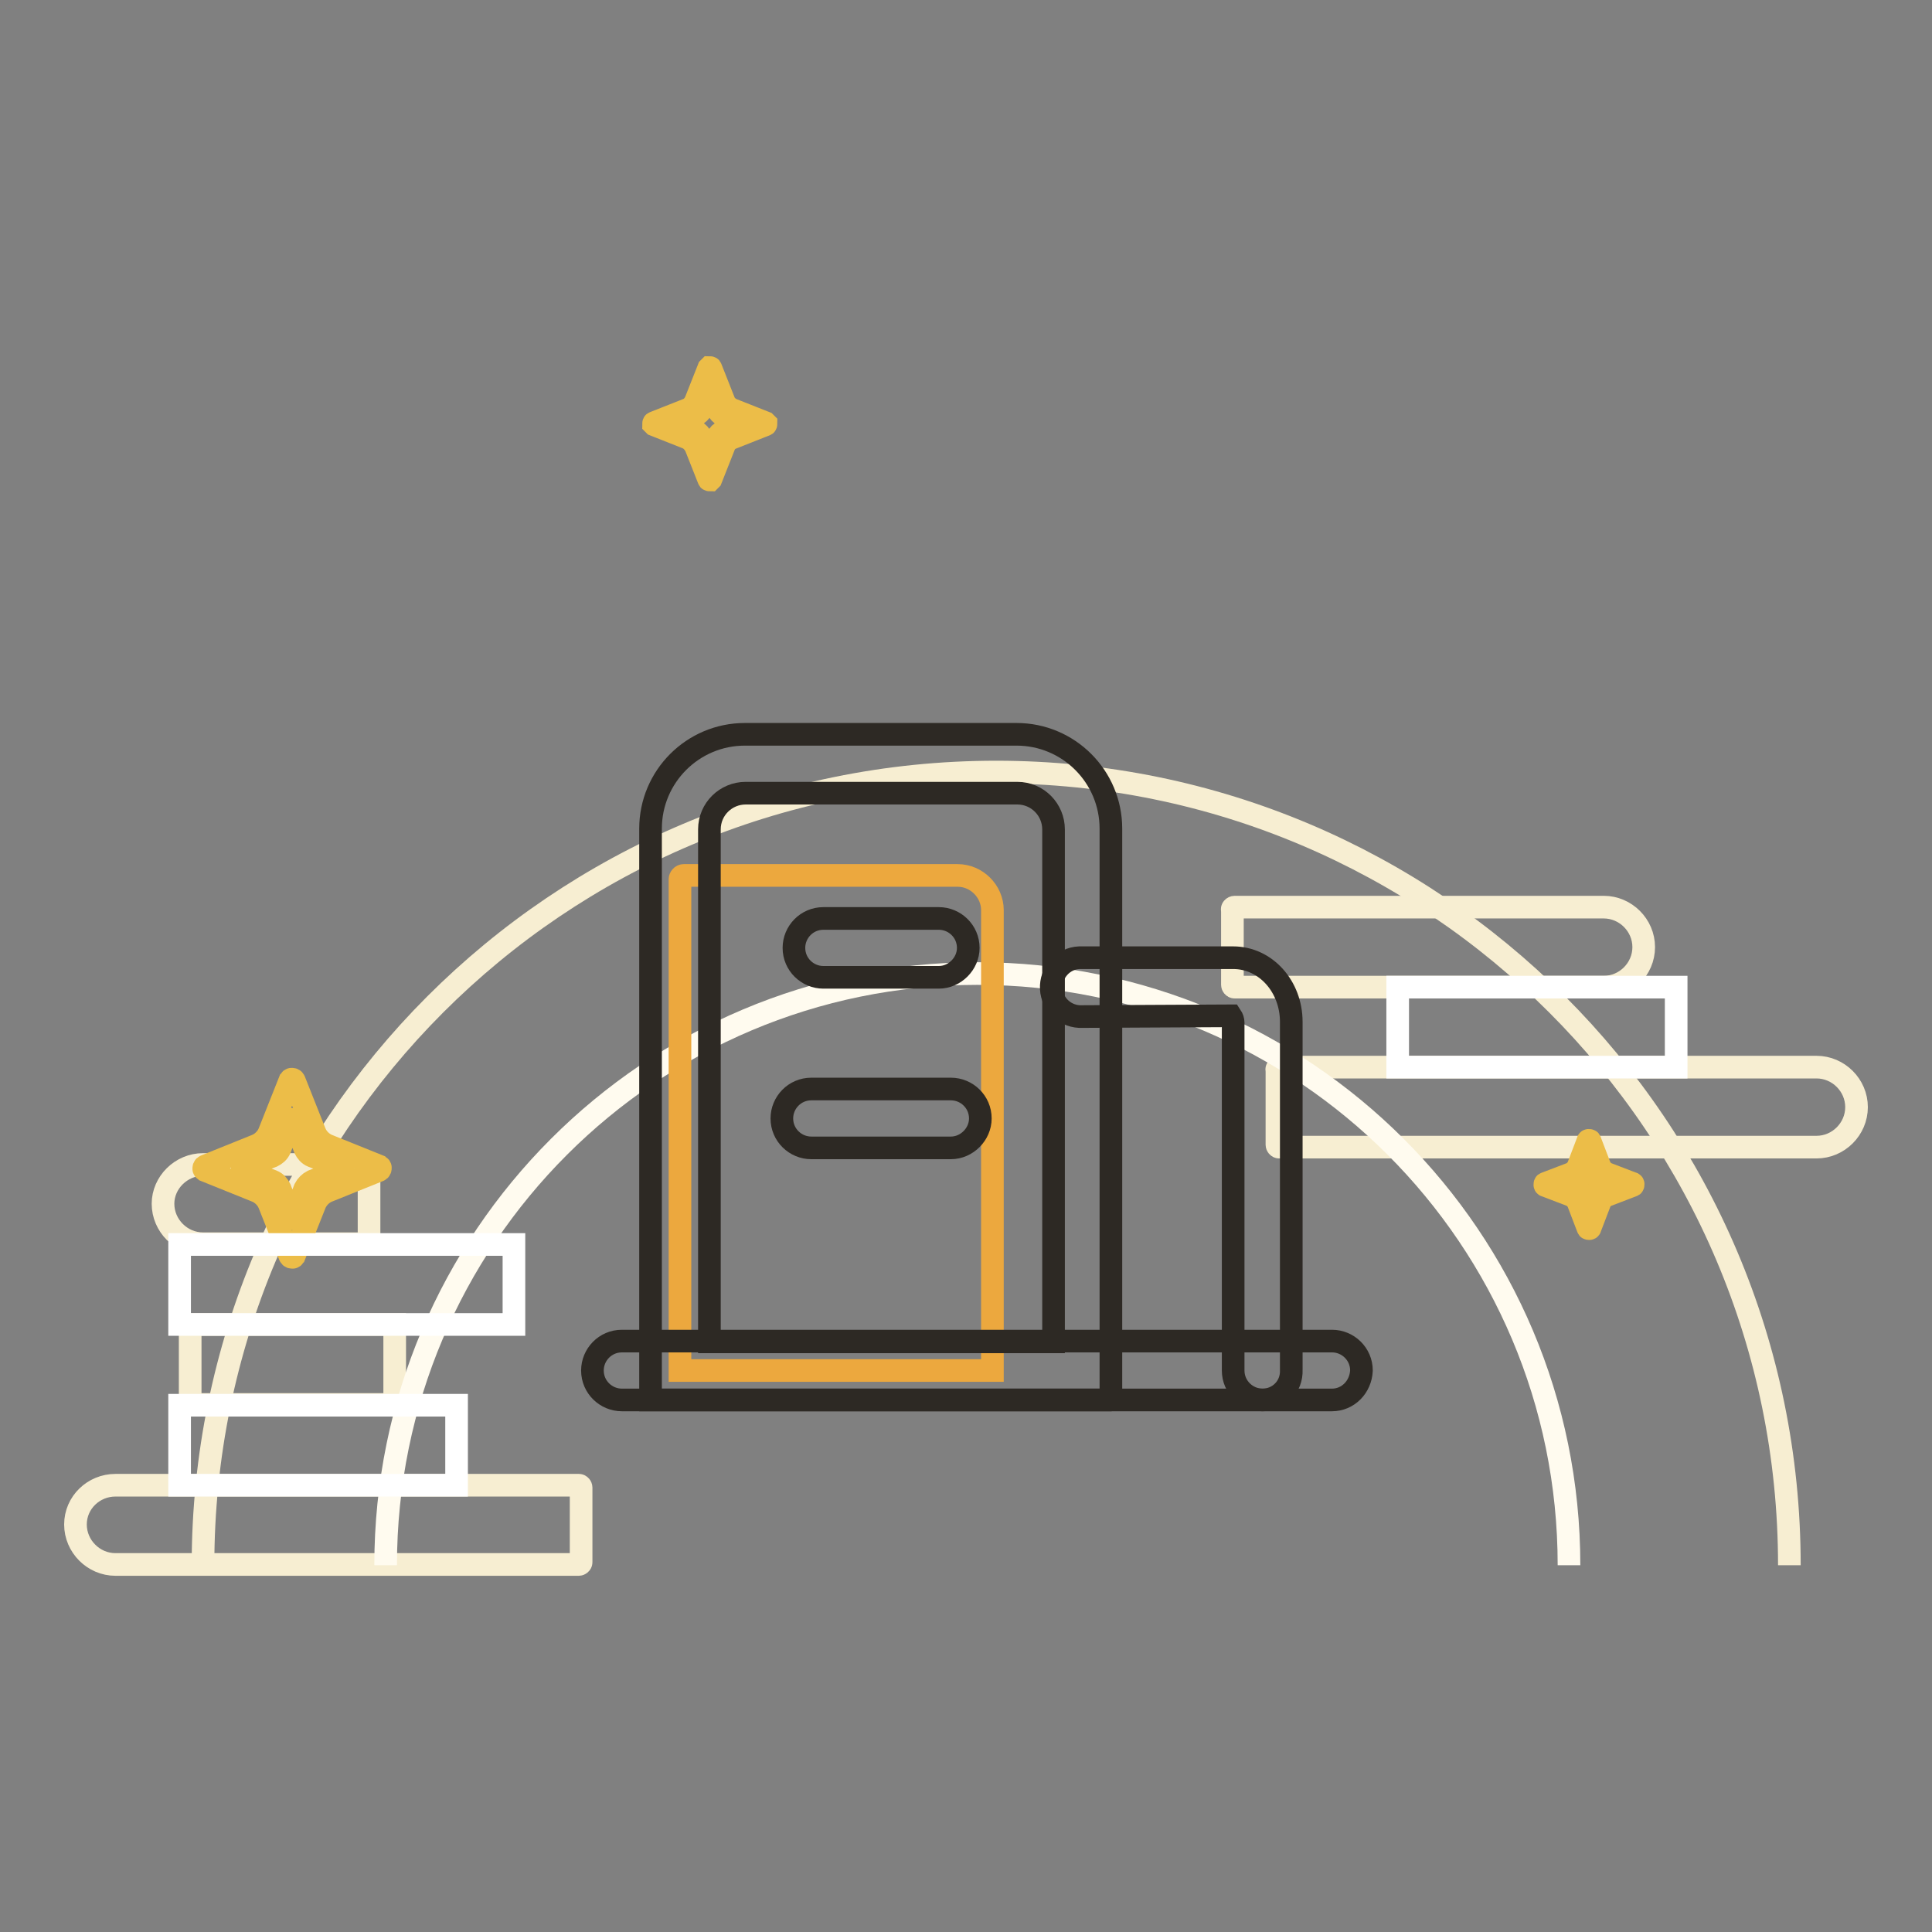 <?xml version="1.0" encoding="utf-8"?>
<!-- Svg Vector Icons : http://www.onlinewebfonts.com/icon -->
<!DOCTYPE svg PUBLIC "-//W3C//DTD SVG 1.1//EN" "http://www.w3.org/Graphics/SVG/1.1/DTD/svg11.dtd">
<svg version="1.1" xmlns="http://www.w3.org/2000/svg" xmlns:xlink="http://www.w3.org/1999/xlink" x="0px" y="0px" viewBox="0 0 256 256" enable-background="new 0 0 256 256" xml:space="preserve">
<rect x="0" y="0" width="256" height="256" fill="#808080" stroke="none"/>
<g> <path stroke-width="3" fill-opacity="0" stroke="#f7eed2"  d="M26.9,207.4c0-58,47-105.1,105.1-105.1c58,0,105.1,47,105.1,105.1"/> <path stroke-width="3" fill-opacity="0" stroke="#f7eed2"  d="M163.6,120.2h48.9c2.9,0,5.3,2.4,5.3,5.3c0,2.9-2.4,5.3-5.3,5.3l0,0h-48.9c-0.2,0-0.3-0.2-0.3-0.3v-9.9 C163.2,120.4,163.4,120.2,163.6,120.2L163.6,120.2z M169.5,141.4h71.2c2.9,0,5.3,2.4,5.3,5.3l0,0c0,2.9-2.4,5.3-5.3,5.3l0,0h-71.2 c-0.2,0-0.3-0.2-0.3-0.3v-9.9C169.1,141.6,169.3,141.5,169.5,141.4L169.5,141.4z M15.3,196.8h61.4c0.2,0,0.3,0.2,0.3,0.3v9.9 c0,0.2-0.2,0.3-0.3,0.3H15.3c-2.9,0-5.3-2.4-5.3-5.3C10,199.1,12.4,196.8,15.3,196.8L15.3,196.8L15.3,196.8z"/> <path stroke-width="3" fill-opacity="0" stroke="#f7eed2"  d="M25.2,175.5h27.1v10.6H25.2V175.5z"/> <path stroke-width="3" fill-opacity="0" stroke="#f7eed2"  d="M26.9,154.3h21.7c0.2,0,0.3,0.2,0.3,0.3v9.9c0,0.2-0.2,0.3-0.3,0.3H26.9c-2.9,0-5.3-2.4-5.3-5.3l0,0 C21.6,156.7,24,154.3,26.9,154.3L26.9,154.3L26.9,154.3z"/> <path stroke-width="3" fill-opacity="0" stroke="#ffffff"  d="M185.2,130.8h36.9v10.6h-36.9V130.8L185.2,130.8z"/> <path stroke-width="3" fill-opacity="0" stroke="#fffbef"  d="M51.1,207.4c0-43.3,35.1-78.4,78.4-78.4c43.3,0,78.4,35.1,78.4,78.4"/> <path stroke-width="3" fill-opacity="0" stroke="#ecbd48"  d="M43.5,157.8l6.7-2.7c0.2-0.1,0.2-0.2,0.2-0.4c0-0.1-0.1-0.1-0.2-0.2l-6.7-2.7c-0.8-0.3-1.5-1-1.8-1.8 l-2.7-6.8c-0.1-0.2-0.2-0.2-0.4-0.2c-0.1,0-0.1,0.1-0.2,0.2l-2.7,6.8c-0.3,0.8-1,1.5-1.8,1.8l-6.7,2.7c-0.2,0.1-0.2,0.2-0.2,0.4 c0,0.1,0.1,0.1,0.2,0.2l6.7,2.7c0.8,0.3,1.5,1,1.8,1.8l2.7,6.8c0.1,0.2,0.2,0.2,0.4,0.2c0.1,0,0.1-0.1,0.2-0.2l2.7-6.8 C42,158.8,42.7,158.1,43.5,157.8z"/> <path stroke-width="3" fill-opacity="0" stroke="#ecbd48"  d="M41.4,156.5l3.9-1.5c0.1,0,0.1-0.1,0.1-0.2c0,0,0-0.1-0.1-0.1l-3.9-1.5c-0.5-0.2-0.8-0.6-1-1l-1.5-3.8 c0-0.1-0.1-0.1-0.2-0.1c0,0-0.1,0-0.1,0.1l-1.5,3.8c-0.2,0.5-0.6,0.8-1,1l-3.9,1.5c-0.1,0-0.1,0.2-0.1,0.2c0,0,0,0.1,0.1,0.1 l3.9,1.5c0.5,0.2,0.8,0.6,1,1l1.5,3.9c0,0.1,0.1,0.1,0.2,0.1c0,0,0.1,0,0.1-0.1l1.5-3.9C40.6,157.1,41,156.7,41.4,156.5z"/> <path stroke-width="3" fill-opacity="0" stroke="#ecbd48"  d="M97.1,58l4.3-1.7c0.1,0,0.1-0.1,0.1-0.2c0,0-0.1-0.1-0.1-0.1l-4.3-1.7c-0.5-0.2-1-0.6-1.2-1.2l-1.7-4.3 c0-0.1-0.1-0.1-0.2-0.1c0,0-0.1,0.1-0.1,0.1l-1.7,4.3c-0.2,0.5-0.6,1-1.2,1.2l-4.3,1.7c-0.1,0-0.1,0.1-0.1,0.2c0,0,0.1,0.1,0.1,0.1 L91,58c0.5,0.2,0.9,0.6,1.2,1.2l1.7,4.3c0,0.1,0.1,0.1,0.2,0.1c0,0,0.1-0.1,0.1-0.1l1.7-4.3C96.1,58.6,96.5,58.2,97.1,58z"/> <path stroke-width="3" fill-opacity="0" stroke="#ecbd48"  d="M95.8,57.2l2.5-1c0.1,0,0.1-0.1,0.1-0.1c0,0,0,0-0.1-0.1l-2.5-1c-0.3-0.1-0.5-0.4-0.7-0.7l-1-2.5 c0-0.1-0.1-0.1-0.1-0.1c0,0-0.1,0-0.1,0.1l-1,2.5c-0.1,0.3-0.4,0.5-0.7,0.7l-2.5,1c-0.1,0-0.1,0.1-0.1,0.1c0,0,0,0,0.1,0.1l2.5,1 c0.3,0.1,0.5,0.4,0.7,0.7l1,2.5c0,0.1,0.1,0.1,0.1,0.1c0,0,0.1,0,0.1-0.1l1-2.5C95.2,57.6,95.5,57.3,95.8,57.2z"/> <path stroke-width="3" fill-opacity="0" stroke="#ecbd48"  d="M212.9,158.4l3.4-1.3c0.1,0,0.1-0.1,0.1-0.2c0,0,0-0.1-0.1-0.1l-3.4-1.3c-0.4-0.2-0.7-0.5-0.9-0.9l-1.3-3.4 c0-0.1-0.1-0.1-0.2-0.1c0,0-0.1,0-0.1,0.1l-1.3,3.4c-0.2,0.4-0.5,0.7-0.9,0.9l-3.4,1.3c-0.1,0-0.1,0.1-0.1,0.2c0,0,0,0.1,0.1,0.1 l3.4,1.3c0.4,0.2,0.7,0.5,0.9,0.9l1.3,3.4c0,0.1,0.1,0.1,0.2,0.1c0,0,0.1,0,0.1-0.1l1.3-3.4C212.1,158.9,212.5,158.6,212.9,158.4z" /> <path stroke-width="3" fill-opacity="0" stroke="#ecbd48"  d="M211.8,157.8l1.9-0.8c0,0,0.1-0.1,0-0.1c0,0,0,0,0,0l-1.9-0.8c-0.2-0.1-0.4-0.3-0.5-0.5l-0.8-1.9 c0,0-0.1-0.1-0.1,0c0,0,0,0,0,0l-0.8,1.9c-0.1,0.2-0.3,0.4-0.5,0.5l-1.9,0.8c0,0-0.1,0.1,0,0.1c0,0,0,0,0,0l1.9,0.8 c0.2,0.1,0.4,0.3,0.5,0.5l0.8,1.9c0,0,0.1,0.1,0.1,0c0,0,0,0,0,0l0.8-1.9C211.4,158.1,211.6,157.9,211.8,157.8L211.8,157.8z"/> <path stroke-width="3" fill-opacity="0" stroke="#ffffff"  d="M23.8,164.9h44.3v10.6H23.8V164.9z"/> <path stroke-width="3" fill-opacity="0" stroke="#ffffff"  d="M23.8,186.2h36.7v10.6H23.8V186.2z"/> <path stroke-width="3" fill-opacity="0" stroke="#eca83e"  d="M90.6,116h36.3c2.5,0,4.6,2.1,4.6,4.6l0,0v61H90.1v-65.1C90.1,116.3,90.3,116,90.6,116L90.6,116z"/> <path stroke-width="3" fill-opacity="0" stroke="#2d2924"  d="M147.3,185.5H86.2v-75.7c0-6.9,5.6-12.5,12.5-12.5h36c6.9,0,12.5,5.6,12.5,12.5V185.5z M94,177.8h45.6 v-67.9c0-2.6-2.1-4.8-4.8-4.8h-36c-2.6,0-4.8,2.1-4.8,4.8V177.8z"/> <path stroke-width="3" fill-opacity="0" stroke="#2d2924"  d="M167.3,185.5c-2.1,0-3.9-1.7-3.9-3.9v-46.1c0-0.3-0.1-0.6-0.3-0.9l-19.7,0.1c-2.1,0.1-4-1.5-4.1-3.7 c-0.1-2.1,1.5-4,3.7-4.1c0.1,0,0.3,0,0.4,0h20c4.3,0,7.7,3.8,7.7,8.5v46.1C171.2,183.8,169.4,185.5,167.3,185.5 C167.3,185.5,167.3,185.5,167.3,185.5z"/> <path stroke-width="3" fill-opacity="0" stroke="#2d2924"  d="M176.5,185.5H82.4c-2.1,0-3.9-1.7-3.9-3.9c0-2.1,1.7-3.9,3.9-3.9c0,0,0,0,0,0h94.1c2.1,0,3.9,1.7,3.9,3.9 C180.3,183.8,178.6,185.5,176.5,185.5C176.5,185.5,176.5,185.5,176.5,185.5z M124.4,129.5h-15.3c-2.1,0-3.9-1.7-3.9-3.9 c0-2.1,1.7-3.9,3.9-3.9h15.3c2.1,0,3.9,1.7,3.9,3.9C128.3,127.7,126.5,129.5,124.4,129.5z M126,152.1h-18.5c-2.1,0-3.9-1.7-3.9-3.9 c0-2.1,1.7-3.9,3.9-3.9H126c2.1,0,3.9,1.7,3.9,3.9C129.9,150.3,128.1,152.1,126,152.1z"/></g>
</svg>